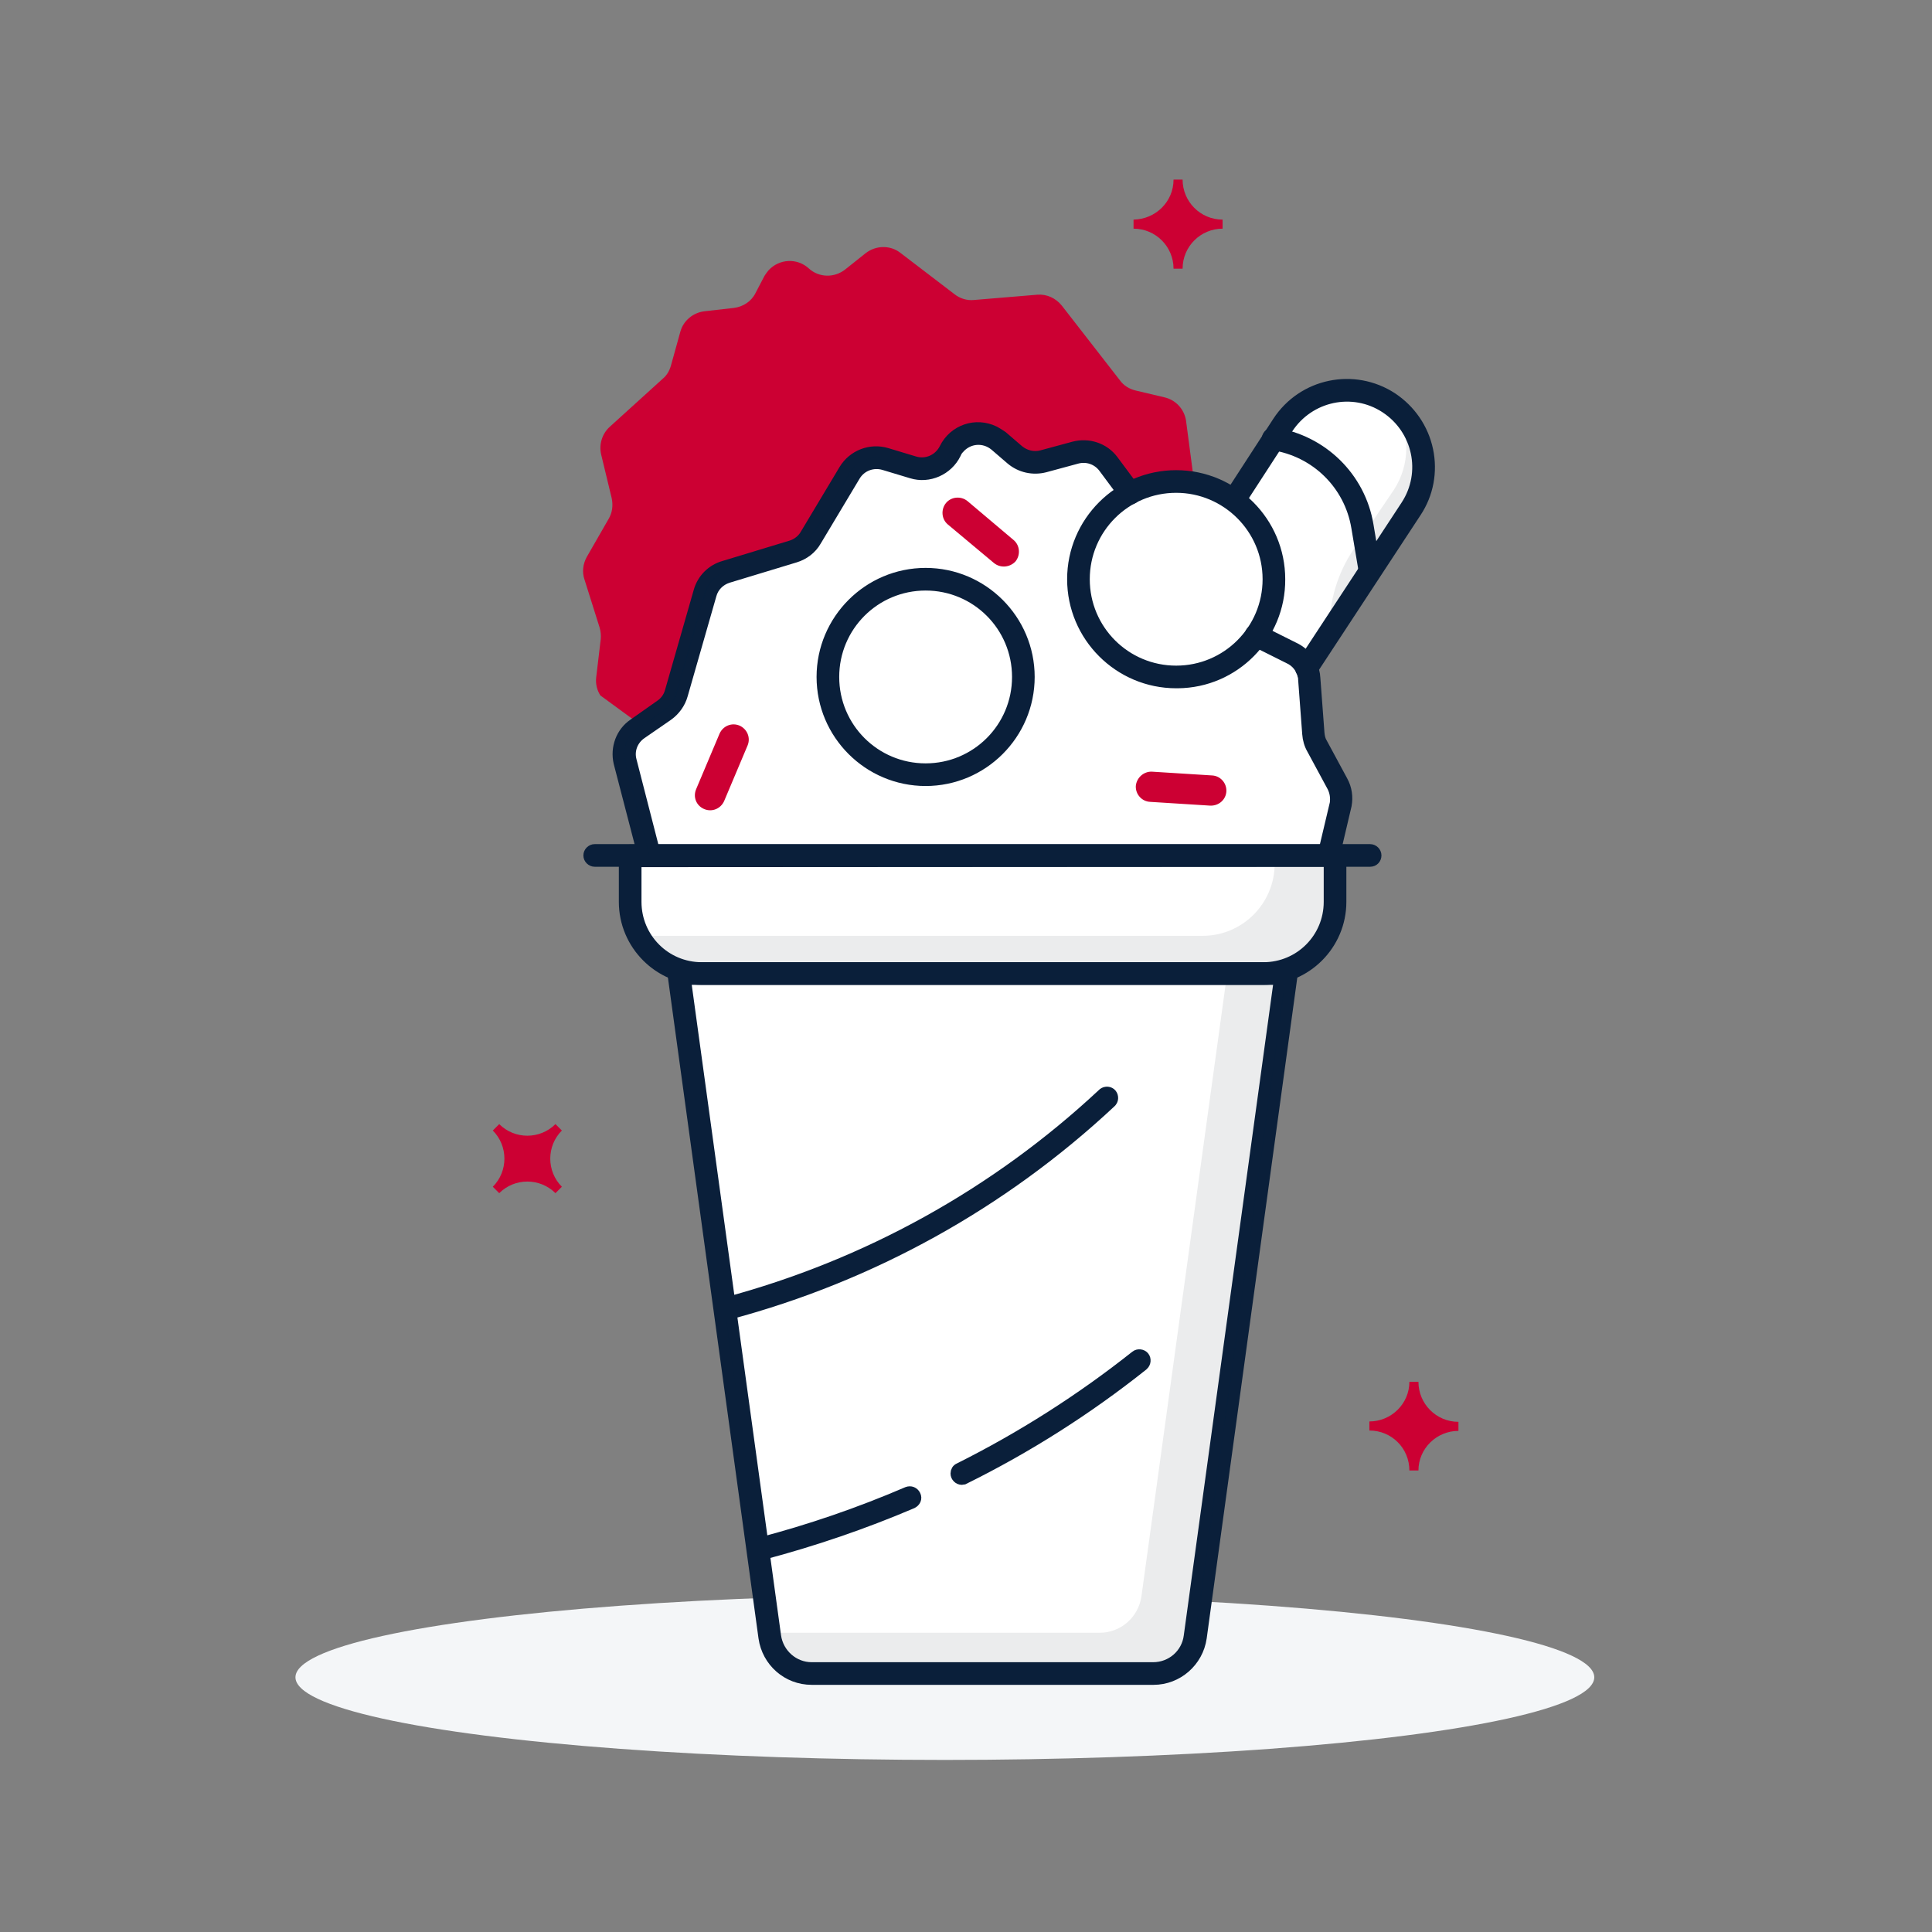 <?xml version="1.0" encoding="UTF-8"?>
<!-- Generator: Adobe Illustrator 27.0.1, SVG Export Plug-In . SVG Version: 6.00 Build 0)  -->
<svg xmlns="http://www.w3.org/2000/svg" xmlns:xlink="http://www.w3.org/1999/xlink" version="1.1" id="Layer_1" x="0px" y="0px" viewBox="0 0 512 512" style="enable-background:new 0 0 512 512;" xml:space="preserve">
<rect x="0" y="0" width="512" height="512" fill="#808080" stroke="none"/>
<style type="text/css">
	.st0{fill:#F4F6F8;}
	.st1{fill:#CC0033;}
	.st2{fill:#FFFFFF;}
	.st3{fill:#081F3B;stroke:#0A1F3A;stroke-width:3;stroke-miterlimit:10;}
	.st4{fill:#EBECED;}
</style>
<ellipse class="st0" cx="250.4" cy="444.5" rx="172.1" ry="21.9"></ellipse>
<path class="st1" d="M362.9,379.1v-2.4c5.8,0,10.6-4.7,10.6-10.5c0,0,0,0,0,0h2.4c0,5.8,4.7,10.6,10.6,10.6c0,0,0,0,0,0v2.4  c-5.8,0-10.6,4.7-10.6,10.5c0,0,0,0,0,0h-2.4C373.5,383.8,368.8,379.1,362.9,379.1C362.9,379.1,362.9,379.1,362.9,379.1z"></path>
<path class="st2" d="M368,106.8c-9.4-6.1-22-3.5-28.1,5.9l-12.7,20c-8.1-6-19-6.8-27.9-1.9l-5.4-8c-2-2.7-5.5-3.9-8.7-3l-8.5,2.3  c-2.6,0.7-5.5,0.1-7.5-1.7l-4.3-3.7c-3.5-3-8.7-2.6-11.7,0.9c-0.4,0.5-0.8,1.1-1.1,1.7c-1.8,3.7-6,5.5-9.9,4.3l-7.3-2.2  c-3.6-1.1-7.6,0.4-9.5,3.7l-10.3,17.2c-1.1,1.8-2.7,3.1-4.7,3.7l-17.8,5.4c-2.7,0.8-4.8,2.9-5.6,5.6l-7.6,26.6  c-0.5,1.8-1.7,3.4-3.2,4.5l-7.1,5c-2.8,1.9-4.1,5.3-3.4,8.6l6.8,25H167V239c0,10.5,8.5,19,19,19l0,0h-6.1L204,433.8  c0.8,5.6,5.5,9.7,11.1,9.7h90.5c5.6,0,10.4-4.1,11.1-9.7L340.9,258h-6.1c10.5,0,19-8.5,19-19l0,0v-12.2h-1.6l3.2-13.5  c0.3-1.9,0-3.8-0.9-5.4l-5.4-10c-0.6-1-0.9-2.2-1-3.4l-1.1-14.7c0-0.3,0-0.5-0.1-0.8c-0.1-0.8-0.4-1.6-0.8-2.4l27.9-41.8  C380,125.4,377.3,112.9,368,106.8z"></path>
<path class="st1" d="M293.9,122.8l5.8,7.8l0,0c3.7-1.9,7.8-3,12-2.9c1.6,0,3.2,0.2,4.8,0.4l-2.2-16.7c-0.5-3-2.7-5.4-5.7-6.1  l-7.6-1.8c-1.7-0.4-3.2-1.3-4.2-2.7L281.4,81c-1.6-2-4-3.1-6.5-2.9l-16.8,1.4c-1.8,0.2-3.7-0.4-5.1-1.5l-14.4-11  c-2.7-2.1-6.5-2-9.2,0.1l-5.4,4.3c-2.9,2.3-7,2.2-9.7-0.3c-3.1-2.8-7.8-2.5-10.6,0.5c-0.4,0.5-0.8,1-1.1,1.5l-2.4,4.6  c-1.1,2.2-3.3,3.6-5.7,3.9l-7.9,0.9c-3,0.4-5.5,2.5-6.3,5.4l-2.5,9c-0.4,1.4-1.1,2.6-2.2,3.5l-14,12.7c-2,1.8-2.9,4.6-2.3,7.3  l2.8,11.6c0.4,1.9,0.2,3.8-0.8,5.5l-5.8,10.1c-1,1.8-1.3,4-0.6,6l4,12.7c0.3,1,0.4,2.1,0.3,3.1l-1.2,10.1c-0.2,1.7,0.2,3.4,1.1,4.8  l10.8,7.9l6.2-4.3c1.6-1.1,2.7-2.7,3.2-4.5l7.6-26.6c0.8-2.7,2.9-4.8,5.6-5.6l17.8-5.4c2-0.6,3.6-1.9,4.7-3.7l10.3-17.2  c2-3.3,5.9-4.8,9.5-3.7l7.3,2.2c3.9,1.2,8.1-0.6,9.9-4.3c2-4.1,7-5.8,11.1-3.8c0.6,0.3,1.2,0.7,1.7,1.1l4.3,3.7  c2.1,1.8,4.9,2.4,7.5,1.7l8.5-2.3C288.4,118.9,291.8,120.1,293.9,122.8z"></path>
<path class="st3" d="M254.9,392c-0.8,0-1.5-0.7-1.5-1.5c0-0.6,0.3-1.1,0.8-1.3c16.6-8.3,32.3-18.3,46.8-29.8  c0.6-0.5,1.6-0.4,2.1,0.2s0.4,1.6-0.2,2.1c0,0,0,0-0.1,0.1c-14.7,11.7-30.6,21.8-47.4,30.1C255.3,391.9,255.1,392,254.9,392z"></path>
<path class="st3" d="M201.6,411.9c-0.8,0-1.5-0.7-1.5-1.5c0-0.7,0.5-1.3,1.1-1.4c13.4-3.5,26.5-8,39.3-13.5c0.8-0.3,1.6,0,2,0.8  s0,1.6-0.8,2c-12.9,5.5-26.1,10-39.7,13.6C201.9,411.9,201.7,411.9,201.6,411.9z"></path>
<path class="st4" d="M325.2,258l-22.7,165c-0.8,5.6-5.5,9.7-11.1,9.7h-87.6l0.1,1.1c0.8,5.6,5.5,9.7,11.1,9.7h90.5  c5.6,0,10.4-4.1,11.1-9.7L340.9,258H325.2z"></path>
<path class="st4" d="M337.8,226.8v2.1c0,10.5-8.5,19.1-19.1,19.1H170h-0.8c3.3,6.2,9.8,10.1,16.9,10.1h148.6  c10.5,0,19.1-8.5,19.1-19.1v-12.2H337.8z"></path>
<path class="st3" d="M192.8,348.3c-0.8,0.1-1.6-0.5-1.7-1.3c-0.1-0.8,0.5-1.6,1.3-1.7c37.3-10,71.5-28.9,99.8-55.3  c0.5-0.6,1.5-0.7,2.1-0.2c0.6,0.5,0.7,1.5,0.2,2.1c-0.1,0.1-0.2,0.2-0.3,0.3c-28.6,26.7-63.2,45.9-101,56  C193,348.2,192.9,348.3,192.8,348.3z"></path>
<path class="st3" d="M215.1,445c-6.4,0-11.7-4.7-12.6-11l-24.1-175.8c-0.1-0.8,0.5-1.6,1.3-1.7c0.1,0,0.1,0,0.2,0h161  c0.4,0,0.8,0.2,1.1,0.5c0.3,0.3,0.4,0.8,0.4,1.2L318.3,434c-0.9,6.3-6.3,11-12.6,11H215.1z M181.6,259.5l23.9,174.1  c0.7,4.8,4.8,8.4,9.6,8.4h90.5c4.9,0,9-3.6,9.6-8.4l23.9-174.1H181.6z"></path>
<path class="st3" d="M186,259.5c-11.3,0-20.5-9.2-20.5-20.5l0,0v-12.2c0-0.8,0.7-1.5,1.5-1.5h186.8c0.8,0,1.5,0.7,1.5,1.5V239  c0,11.3-9.2,20.5-20.5,20.5L186,259.5z M168.5,228.3V239c0,9.7,7.8,17.5,17.5,17.5h148.8c9.7,0,17.5-7.8,17.5-17.5v-10.8  L168.5,228.3z"></path>
<path class="st3" d="M363.1,228.2H157.6c-0.8,0-1.5-0.7-1.5-1.5s0.7-1.5,1.5-1.5h205.5c0.8,0,1.5,0.7,1.5,1.5S364,228.2,363.1,228.2  z"></path>
<path class="st3" d="M352.2,228.2c-0.1,0-0.2,0-0.4,0c-0.8-0.2-1.3-1-1.1-1.8l3.2-13.5c0.2-1.5,0-3-0.7-4.4l-5.4-10  c-0.7-1.2-1.1-2.6-1.2-4l-1.1-14.7c0-0.2,0-0.4-0.1-0.6c-0.4-2.1-1.8-3.9-3.8-4.8l-9.4-4.7c-0.7-0.4-1-1.3-0.7-2  c0.4-0.7,1.3-1,2-0.7l9.4,4.7c2.8,1.3,4.8,3.9,5.4,7c0,0.3,0.1,0.6,0.1,0.9l1.1,14.7c0.1,1,0.3,1.9,0.8,2.7l5.4,10  c1.1,2,1.4,4.2,1,6.4l-3.2,13.6C353.4,227.8,352.9,228.2,352.2,228.2z"></path>
<path class="st3" d="M172,228.2c-0.7,0-1.3-0.5-1.4-1.1l-6.5-25c-0.9-3.9,0.6-8,3.9-10.2l7.1-5c1.3-0.9,2.2-2.2,2.6-3.7l7.6-26.5  c0.9-3.2,3.4-5.7,6.6-6.6l17.8-5.4c1.6-0.5,3-1.6,3.8-3l10.3-17.2c2.3-3.8,6.9-5.6,11.2-4.3l7.3,2.2c3.2,1,6.6-0.5,8.1-3.5  c2.4-4.9,8.2-6.9,13.1-4.5c0.7,0.4,1.4,0.8,2.1,1.3l4.3,3.7c1.7,1.4,4,2,6.2,1.4l8.5-2.3c3.8-1,7.9,0.3,10.3,3.5l5.8,7.8  c0.5,0.7,0.4,1.6-0.3,2.1c-0.7,0.5-1.6,0.4-2.1-0.3l-5.8-7.8c-1.7-2.2-4.5-3.1-7.1-2.4l-8.5,2.3c-3.1,0.8-6.4,0.1-8.9-2l-4.3-3.7  c-2.9-2.4-7.1-2.1-9.6,0.8c-0.4,0.4-0.7,0.9-0.9,1.4c-2.1,4.3-7.1,6.5-11.6,5.1l-7.3-2.2c-3-0.9-6.2,0.3-7.8,3l-10.3,17.2  c-1.2,2.1-3.2,3.6-5.5,4.3l-17.8,5.4c-2.2,0.7-3.9,2.4-4.5,4.6l-7.6,26.5c-0.6,2.2-2,4.1-3.8,5.4l-7.1,4.9c-2.3,1.6-3.4,4.4-2.7,7.1  l6.4,24.9c0.2,0.8-0.3,1.6-1.1,1.8c0,0,0,0,0,0C172.3,228.2,172.1,228.3,172,228.2z"></path>
<path class="st3" d="M311.7,180.9c-15.1,0-27.4-12.3-27.4-27.4s12.3-27.4,27.4-27.4c15.1,0,27.4,12.3,27.4,27.4c0,0,0,0,0,0  c0.1,15-12,27.3-27,27.4C311.9,180.9,311.8,180.9,311.7,180.9z M311.7,129.1c-13.5,0-24.4,10.9-24.4,24.4  c0,13.5,10.9,24.4,24.4,24.4s24.4-10.9,24.4-24.4l0,0C336.1,140,325.1,129.1,311.7,129.1z"></path>
<path class="st3" d="M245.3,206.8c-15.1,0-27.4-12.3-27.4-27.4s12.3-27.4,27.4-27.4c15.1,0,27.4,12.3,27.4,27.4c0,0,0,0,0,0  C272.7,194.5,260.4,206.8,245.3,206.8z M245.3,155c-13.5,0-24.4,10.9-24.4,24.4c0,13.5,10.9,24.4,24.4,24.4  c13.5,0,24.4-10.9,24.4-24.4l0,0C269.7,165.9,258.8,155,245.3,155L245.3,155z"></path>
<path class="st4" d="M369.4,129.8c4.3-6.6,4.4-15.2,0.2-21.9c8.2,6.5,10.1,18.2,4.4,27L352.3,168v-0.9c-0.1-7.6,2.1-15.1,6.4-21.5  L369.4,129.8z"></path>
<path class="st3" d="M363.1,152.8c-0.7,0-1.4-0.5-1.5-1.2l-2-11.9c-1.9-11.4-10.9-20.2-22.4-21.9c-0.8-0.1-1.4-0.9-1.3-1.7  s0.9-1.4,1.7-1.3c12.7,1.9,22.8,11.7,24.9,24.4l2,11.9c0.1,0.8-0.4,1.6-1.2,1.7c0,0,0,0,0,0C363.3,152.8,363.2,152.8,363.1,152.8z"></path>
<path class="st3" d="M346.2,178.5c-0.3,0-0.6-0.1-0.8-0.2c-0.7-0.5-0.9-1.4-0.4-2.1l27.7-42.2c5.7-8.7,3.2-20.3-5.5-26  c-8.7-5.7-20.3-3.2-26,5.5l-12.2,18.8c-0.5,0.7-1.4,0.9-2.1,0.4c-0.7-0.5-0.9-1.4-0.4-2.1l12.2-18.8c6.6-10.1,20.1-12.9,30.2-6.3  c4.8,3.2,8.2,8.1,9.4,13.8c1.2,5.7,0.1,11.6-3.1,16.4l-27.7,42.2C347.2,178.2,346.7,178.5,346.2,178.5z"></path>
<path class="st1" d="M305.3,204.5l15.9,1c2.2,0.1,3.9,2,3.8,4.2l0,0c-0.1,2.2-2,3.9-4.3,3.8l-15.9-1c-2.2-0.1-3.9-2-3.8-4.2l0,0  C301.2,206.1,303.1,204.4,305.3,204.5z"></path>
<path class="st1" d="M184.5,209.1l6.2-14.7c0.9-2,3.2-3,5.3-2.1l0,0c2,0.9,3,3.2,2.1,5.3l-6.2,14.7c-0.9,2-3.2,3-5.3,2.1l0,0  C184.5,213.5,183.6,211.2,184.5,209.1z"></path>
<path class="st1" d="M263.4,149.2L251.2,139c-1.7-1.4-1.9-4-0.5-5.7l0,0c1.4-1.7,4-1.9,5.7-0.5l12.2,10.3c1.7,1.4,1.9,4,0.5,5.7l0,0  C267.6,150.4,265.1,150.6,263.4,149.2z"></path>
<path class="st1" d="M130.6,299.6l1.7-1.7c4.1,4.1,10.8,4.1,14.9,0c0,0,0,0,0,0l1.7,1.7c-4.1,4.1-4.1,10.8,0,14.9l-1.7,1.7  c-4.1-4.1-10.8-4.1-14.9,0c0,0,0,0,0,0l-1.7-1.7C134.7,310.4,134.7,303.7,130.6,299.6z"></path>
<path class="st1" d="M311,47.6h2.4c0,5.8,4.7,10.6,10.6,10.6v2.4c-5.8,0-10.6,4.7-10.6,10.6H311c0-5.8-4.7-10.6-10.6-10.6v-2.4  C306.3,58.1,311,53.4,311,47.6z"></path>
</svg>
